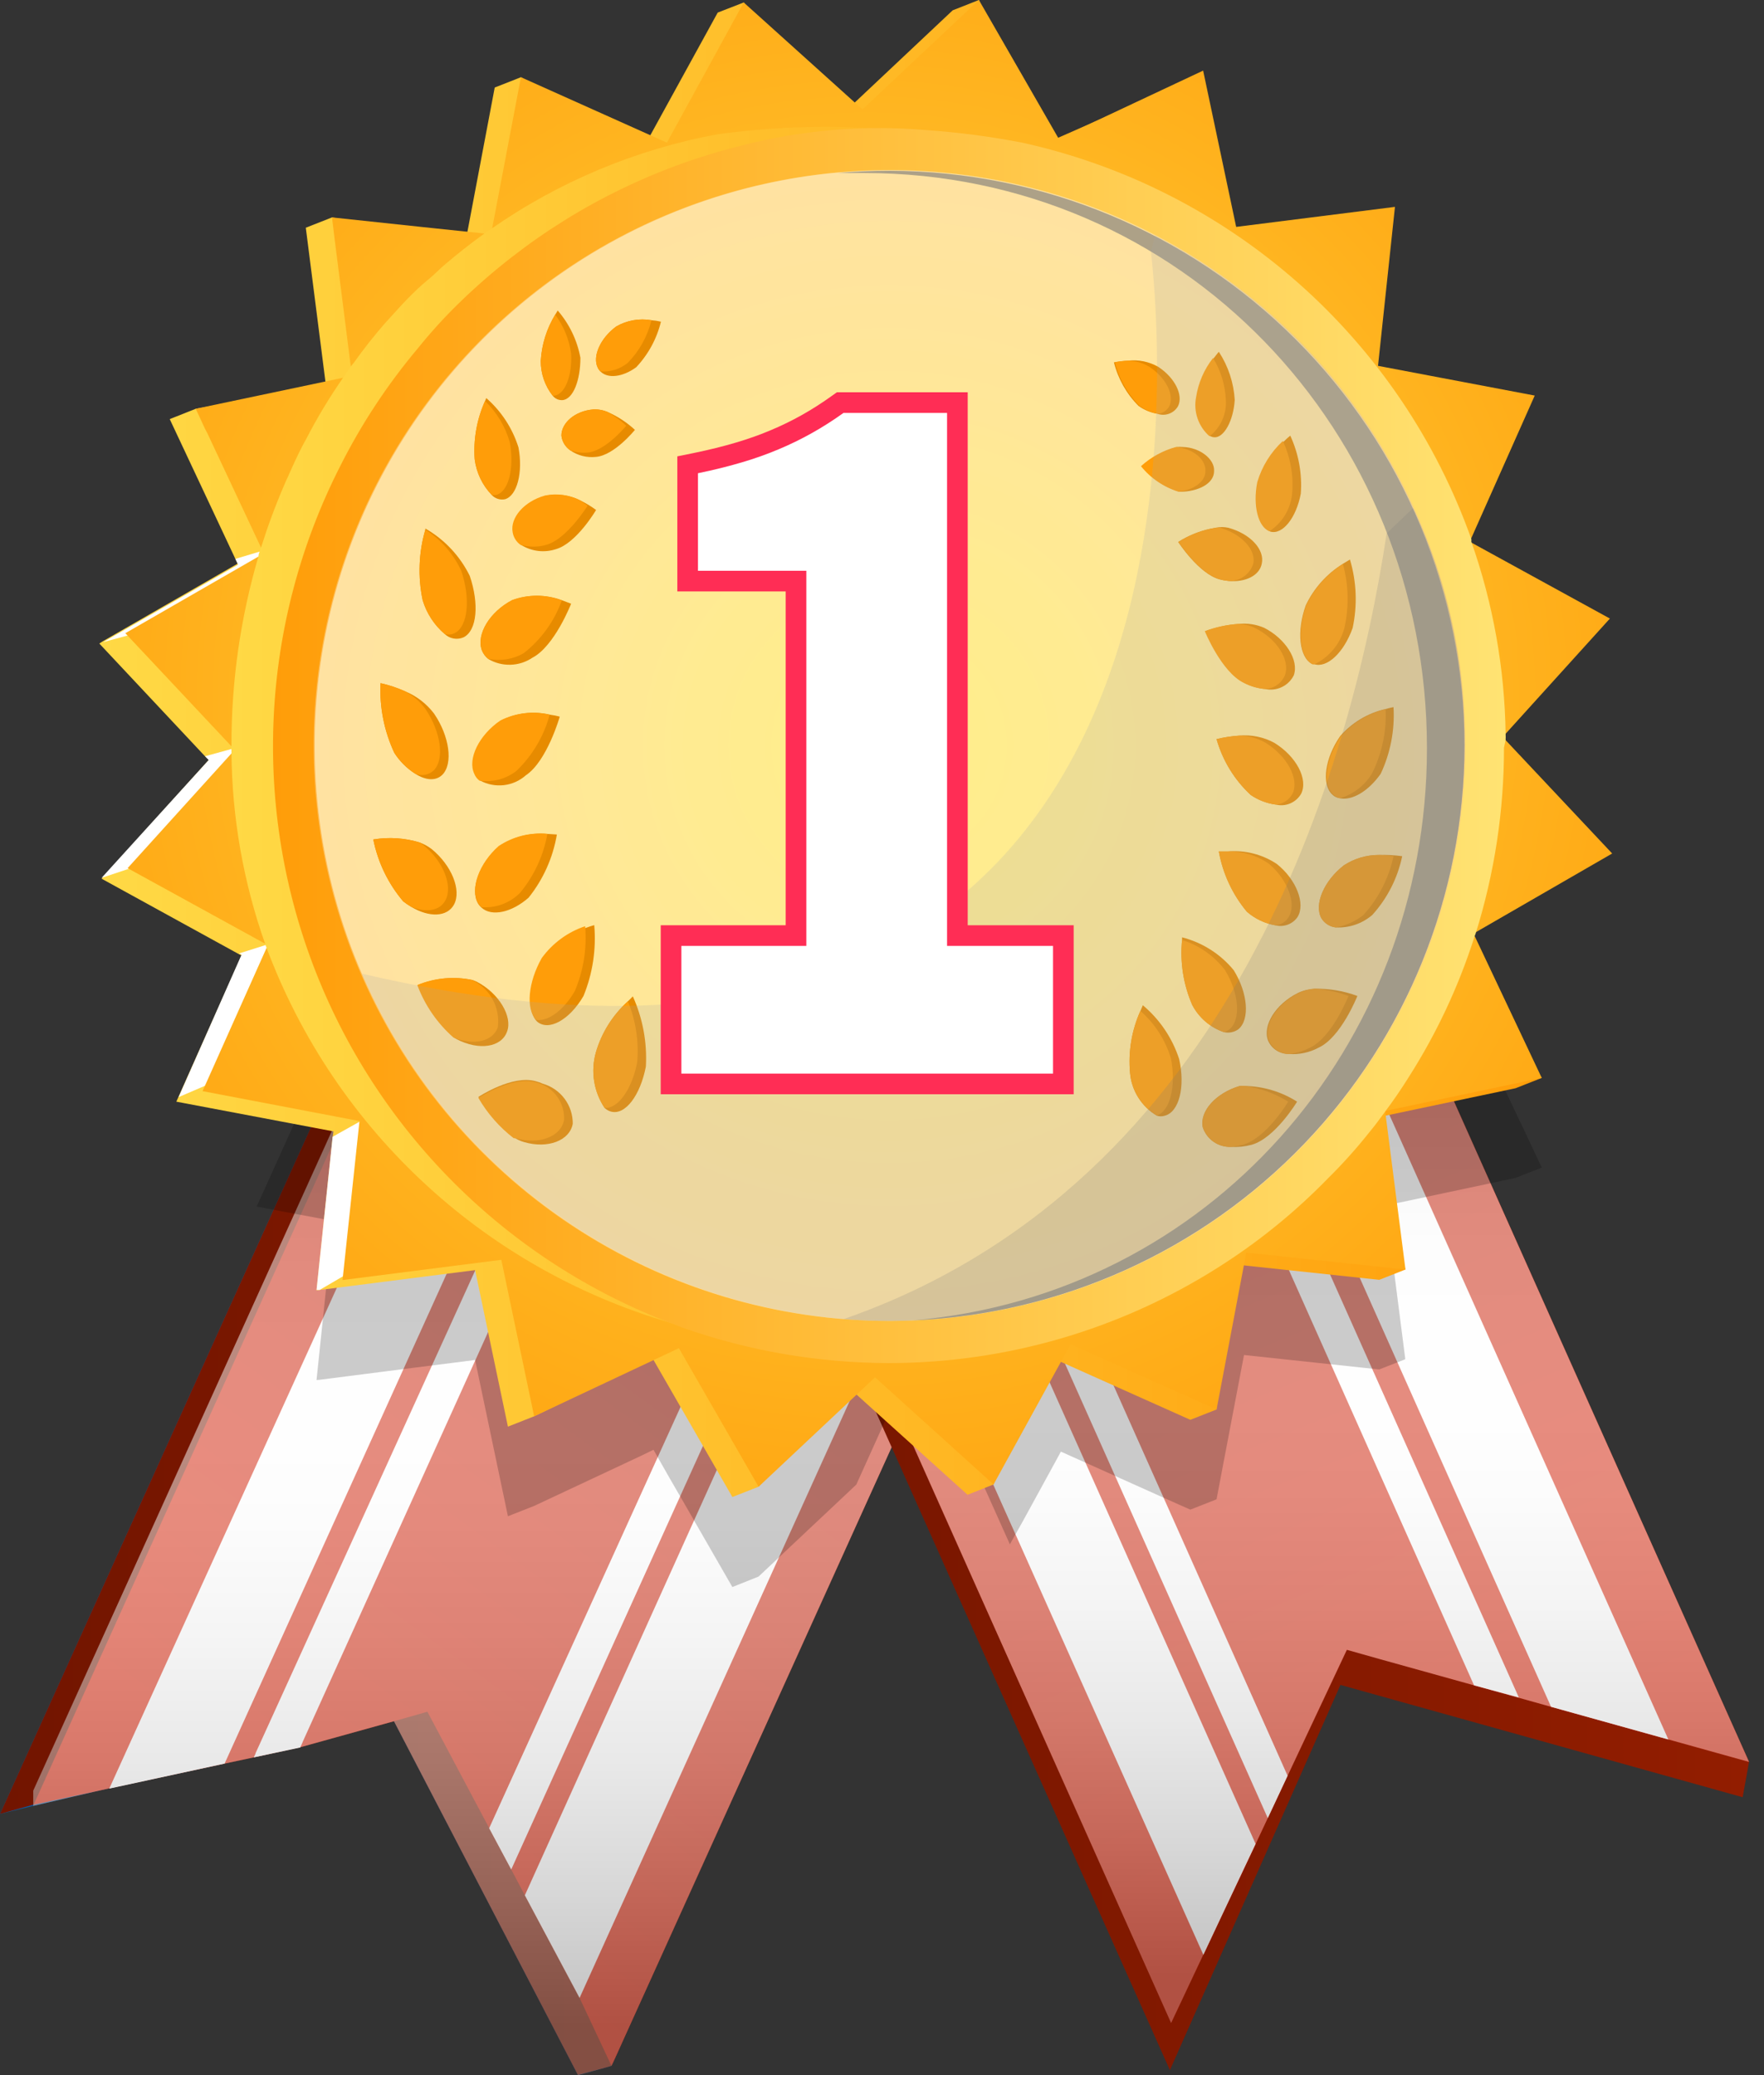<svg width="102" height="120" viewBox="0 0 102 120" fill="none" xmlns="http://www.w3.org/2000/svg">
<rect x="0" y="0" width="102" height="120" fill="#333333" stroke="none"/>
<g clip-path="url(#clip0_1_3581)">
<path d="M67.325 45.106L67.086 45.631L64.471 51.744L62.68 55.887V55.899L62.048 57.379L57.069 68.972L35.662 118.806L35.459 119.248L35.352 119.451V119.463L34.946 119.582L33.418 120V119.988L22.78 99.536V99.524H22.768L17.491 100.778L14.769 101.423L13.061 101.817L6.328 103.405L5.516 103.596L1.922 104.431L0 104.897L24.392 51.016L30.528 37.453L33.907 30.003L34.993 30.492L35.316 30.636L38.695 32.176L43.626 34.397L44.975 35.017L46.849 35.853L57.773 40.796L59.636 41.632H59.648L60.782 42.145H60.794L61.868 42.635L61.88 42.646H61.892L63.958 43.578L65.713 44.366L67.325 45.106Z" fill="#13589C"/>
<path d="M67.325 45.094V45.106L67.086 45.631L64.483 51.816L62.716 55.982V55.994L62.095 57.475L60.83 60.471L59.731 63.038L57.248 68.805L35.662 118.806L35.459 119.248L35.364 119.463H35.352L34.946 119.582L33.418 119.988L22.78 99.536L22.768 99.524L17.491 100.754L14.781 101.375L13.085 101.769L6.364 103.321L1.946 104.36H1.922L0 104.897L24.392 51.016L30.528 37.453L33.895 30.003H33.907L34.993 30.492L35.316 30.636L38.695 32.176L43.626 34.397L44.975 35.017L46.849 35.853L57.773 40.796L59.636 41.632H59.648L60.782 42.145H60.794L61.868 42.635L61.88 42.646H61.892L63.958 43.578H63.97L65.725 44.366L67.325 45.094Z" fill="url(#paint0_linear_1_3581)"/>
<path d="M69.259 44.556L68.901 45.368L68.602 46.013L68.196 46.896L65.223 53.463V53.475L63.397 57.498V57.522L62.752 58.955L62.012 60.567L59.075 67.085L35.662 118.806L35.459 119.247L35.352 119.45L33.513 115.534L30.349 109.601L29.561 108.108L28.284 105.72V105.709L24.714 98.987L22.78 99.536L17.36 101.04L14.673 101.625L12.99 101.984L6.316 103.416L5.516 103.595L1.946 104.359L25.956 51.314H25.968L31.34 39.422L35.316 30.635L35.841 29.465L39.232 31.006L44.151 33.226L45.5 33.835L47.386 34.683L58.299 39.614L60.185 40.473L61.307 40.975H61.319L63.432 41.942H63.444L65.51 42.873H65.522L66.238 43.195L66.632 43.374L68.351 44.151L69.044 44.461L69.259 44.556Z" fill="url(#paint1_linear_1_3581)"/>
<path d="M44.151 33.227L43.625 34.397L13.085 101.769L13.061 101.817L12.99 101.984L6.328 103.429V103.405L6.363 103.333L38.695 32.176L39.232 31.006L44.151 33.227Z" fill="white"/>
<path d="M66.238 43.208L33.513 115.535L30.349 109.601L61.319 40.987L66.238 43.208Z" fill="white"/>
<path d="M60.173 40.474L29.561 108.109L28.284 105.721L58.31 39.626L60.173 40.474Z" fill="white"/>
<path d="M47.386 34.683L46.849 35.853L17.491 100.754V100.766L17.36 101.053L14.673 101.626L14.769 101.423L14.781 101.375L44.975 35.005L45.5 33.835L47.386 34.683Z" fill="white"/>
<path style="mix-blend-mode:multiply" opacity="0.5" d="M69.235 43.745L69.044 44.461L68.829 45.225L68.602 46.013L68.196 46.897L65.223 53.463V53.475L63.397 57.499V57.523L62.752 58.955L62.012 60.567L59.075 67.074V67.086L35.662 118.806L35.459 119.248L35.364 119.463H35.352L34.946 119.582L33.418 120V119.988L22.78 99.536L17.359 101.041L14.673 101.626L12.99 101.984L6.316 103.417L5.516 103.596L1.922 104.431V103.548L25.597 51.243L34.993 30.492L35.829 28.654L64.34 41.536L66.19 42.372L66.417 42.467L67.898 43.148L69.235 43.745Z" fill="url(#paint2_linear_1_3581)"/>
<path d="M101.136 101.888L100.766 103.93L77.509 97.435L67.647 119.713L45.321 69.724L40.127 58.131L39.471 56.651L39.423 56.555L38.325 54.084L35.388 47.506L34.695 45.965L34.623 45.786L34.814 45.691L35.686 45.297H35.698L36.546 44.915L38.718 43.936L41.333 42.754H41.345H41.357L42.885 42.049H42.897L43.637 41.715L43.793 41.644L44.772 41.202L46.658 40.354L57.57 35.423L59.457 34.575L60.806 33.967L65.725 31.746L68.041 30.695L72.16 39.566L74.894 45.44L74.966 45.583L76.052 47.947L101.136 101.888Z" fill="url(#paint3_linear_1_3581)"/>
<path d="M101.136 101.888L96.468 100.587H96.456L89.687 98.701L87.812 98.175L85.233 97.459L77.879 95.405L74.452 102.688L73.306 105.136L72.614 106.628L70.62 110.831L69.581 113.039L69.569 113.051L67.719 116.979L49.738 76.733L46.037 68.447L42.157 59.791L40.772 56.699V56.687L40.092 55.171V55.159L40.056 55.075V55.063L38.969 52.651L36.032 46.073V46.061L35.686 45.297L35.34 44.533V44.521L34.994 43.745H35.005L35.877 43.351L35.889 43.339L37.608 42.575L38.026 42.384L39.256 41.823H39.268L40.808 41.118H40.82L41.715 40.712L42.945 40.151L44.079 39.65L45.966 38.79L56.878 33.859L58.752 33.023V33.012L60.114 32.403L65.02 30.194L68.411 28.654H68.423L73.079 39.041L73.378 39.733L101.136 101.888Z" fill="url(#paint4_linear_1_3581)"/>
<path d="M96.468 100.587H96.456L89.686 98.701L67.945 49.941L60.806 33.967L60.113 32.403L65.02 30.182V30.194L65.725 31.746L73.342 48.795L96.468 100.587Z" fill="white"/>
<path d="M72.602 106.628L70.62 110.831L69.581 113.04L48.031 64.806L42.599 52.64L41.858 50.992L41.846 50.92L40.808 48.604L38.718 43.936L38.026 42.384L39.256 41.823H39.268L40.808 41.118H40.82L41.715 40.712L42.945 40.151L43.566 41.548L43.637 41.715L44.008 42.551L45.572 46.073L55.111 67.432L72.602 106.628Z" fill="white"/>
<path d="M74.452 102.688L73.306 105.136L56.484 67.432L46.276 44.545L46.204 44.401L45.727 43.327L45.273 42.324L44.772 41.202L44.079 39.65L45.966 38.79L46.658 40.354L57.666 65.044L74.452 102.688Z" fill="white"/>
<path d="M87.824 98.163L85.233 97.459L68.113 59.051L57.57 35.423L56.878 33.859L58.752 33.012V33.024L59.457 34.576L67.313 52.198L87.824 98.163Z" fill="white"/>
<path style="mix-blend-mode:multiply" opacity="0.5" d="M101.136 101.888L96.468 100.587H96.456L89.687 98.701L87.812 98.175L85.233 97.459L79.825 95.955L77.879 95.405L74.452 102.688L73.306 105.136L72.602 106.628L70.62 110.831L69.581 113.039L69.569 113.051L67.719 116.979V116.991L49.738 76.733L46.037 68.447L42.157 59.791L40.772 56.675L40.092 55.171V55.159L40.056 55.075V55.063L38.981 52.639L36.032 46.061L35.698 45.297L35.34 44.521L35.006 43.745L35.877 43.351L35.889 43.339L37.608 42.575L38.026 42.384L39.256 41.823H39.268L40.808 41.118H40.82L41.715 40.712L42.945 40.151L44.079 39.65L45.966 38.79L56.878 33.859L58.752 33.023V33.012L60.114 32.403L65.02 30.194V30.182L68.411 28.654L73.067 39.053L101.136 101.888Z" fill="url(#paint5_linear_1_3581)"/>
<path opacity="0.2" d="M89.149 67.516L89.126 67.528L87.633 68.113L86.415 68.376L81.019 69.522L80.123 69.701L80.386 71.778L81.258 78.596L81.186 78.631L79.753 79.192L71.933 78.357L70.739 84.625L70.345 86.702L69.557 87.013L68.829 87.299L68.184 87.013L61.343 83.944L61.104 84.386L59.111 88.028L58.394 89.305L53.201 77.712L52.461 79.324L49.523 85.831V85.843L47.697 87.562L47.518 87.729L43.864 91.168L43.387 91.359L42.348 91.776L39.519 86.858L38.73 85.496L37.787 83.837L37.023 84.207L30.887 87.084L29.37 87.681L27.472 78.643L26.362 78.787L23.902 79.097L22.219 79.312L18.482 79.79L18.303 79.802L18.983 73.283L19.234 70.955L19.282 70.608L16.416 70.071H16.404L16.046 69.999L14.84 69.773L20.977 56.21L24.344 48.76H24.356L25.442 49.249L26.278 47.411L54.789 60.293L56.018 59.732L57.153 59.23L59.039 58.371L69.951 53.44L71.826 52.592L73.187 51.983L78.094 49.763L81.484 48.234H81.496L86.153 58.621L86.141 58.633L85.424 59.039L85.233 59.147L85.21 59.159L85.305 59.398L87.967 65.021L88.039 65.164L89.149 67.516Z" fill="black"/>
<path d="M83.705 54.562L89.149 62.334L87.633 62.931L78.583 64.841L81.269 73.414L79.753 74.01L70.56 73.031L70.345 81.508L68.829 82.105L60.4 78.332L57.451 85.842L55.947 86.439L49.082 80.243L43.864 85.974L42.348 86.57L37.739 78.559L30.886 81.902L29.37 82.499L27.472 73.449L18.482 74.596L18.303 74.619L19.234 65.761L19.282 65.426L10.196 63.707L10.303 63.468L13.969 55.254L13.825 55.183L5.874 50.813L12.07 43.948L11.855 43.733L5.743 37.214L5.946 37.083L13.742 32.594L13.587 32.271L9.814 24.236L11.318 23.639L18.852 22.338L17.682 13.169L19.198 12.572L26.887 14.148L28.606 5.062L30.122 4.465L37.047 8.835L41.5 0.728L43.005 0.143L48.365 6.925L55.087 0.597L56.603 0L59.696 8.62L67.981 4.979L69.975 13.718L79.144 12.56L78.165 21.741L87.251 23.472L83.466 31.913L91.573 36.367L85.376 43.22L91.704 49.965L83.705 54.562Z" fill="url(#paint6_linear_1_3581)"/>
<g style="mix-blend-mode:soft-light">
<path d="M26.994 64.316L20.87 73.199L18.482 74.596H18.303L19.234 65.737L22.028 64.173L12.715 62.418L10.327 63.444L13.969 55.206L13.825 55.135L16.428 54.311L8.596 49.858L5.874 50.765L12.07 43.948L11.856 43.733L14.542 42.993L15.091 40.605L8.357 36.486L5.97 37.131L13.766 32.654L13.611 32.319L15.796 31.663C15.796 31.663 20.273 39.578 20.034 39.889C19.795 40.199 26.994 64.316 26.994 64.316Z" fill="white"/>
</g>
<path d="M80.099 64.292L81.269 73.414L72.064 72.435L70.345 81.508L61.904 77.736L57.451 85.842L50.598 79.646L43.864 85.974L39.256 77.962L30.886 81.902L28.988 72.852L19.807 74.022L20.786 64.829L11.712 63.098L15.425 54.789L15.485 54.657L15.354 54.586L7.378 50.204L13.408 43.542L13.575 43.351L13.396 43.172L7.247 36.617L14.96 32.176L15.258 31.997L15.103 31.686L11.987 25.048L11.855 24.797L11.318 23.639L19.879 21.837L20.356 21.729L20.296 21.228L20.249 20.929L19.329 13.658L19.198 12.572L24.463 13.133L27.997 13.503L28.391 13.551L28.463 13.181L30.122 4.465L38.563 8.25L43.005 0.143L49.87 6.328L56.603 0L61.212 8.011L69.569 4.083L71.479 13.121L80.661 11.963L79.681 21.156L88.743 22.875L85.03 31.221L84.983 31.316L85.078 31.376L93.089 35.77L87.048 42.444L86.881 42.623L87.06 42.802L93.221 49.356L85.424 53.857L85.197 53.977L85.305 54.204L89.149 62.334L80.147 64.232H80.135L80.099 64.244V64.292Z" fill="url(#paint7_radial_1_3581)"/>
<path d="M83.765 43.268C83.805 48.805 82.614 54.282 80.278 59.302C80.103 59.684 79.912 60.082 79.705 60.496C79.499 60.91 79.26 61.34 78.989 61.785C78.995 61.821 78.995 61.857 78.989 61.893C78.774 62.263 78.559 62.621 78.332 62.979C78.106 63.337 77.891 63.66 77.652 64.006C77.172 64.726 76.654 65.419 76.1 66.083C75.885 66.346 75.682 66.597 75.455 66.847C73.898 68.664 72.139 70.298 70.214 71.719C69.963 71.91 69.712 72.077 69.462 72.256C63.667 76.219 56.794 78.303 49.774 78.225C46.282 78.195 42.81 77.681 39.459 76.697L39.28 76.638C33.853 75.144 28.859 72.383 24.708 68.583C20.557 64.782 17.367 60.051 15.401 54.777C15.372 54.711 15.348 54.644 15.33 54.574C14.073 51.022 13.416 47.286 13.384 43.519C13.377 43.399 13.377 43.28 13.384 43.16V43.089C13.379 39.391 13.906 35.712 14.948 32.164C14.948 31.997 15.043 31.842 15.091 31.675C15.471 30.459 15.913 29.264 16.416 28.093C16.5 27.902 16.571 27.723 16.667 27.532L16.858 27.102C17.121 26.517 17.407 25.908 17.706 25.383C18.347 24.143 19.069 22.947 19.867 21.801L20.285 21.192C20.337 21.122 20.392 21.054 20.452 20.989C21.02 20.186 21.63 19.413 22.278 18.673L23.114 17.754L23.484 17.36C23.902 16.93 24.32 16.524 24.762 16.166C25.203 15.808 25.394 15.569 25.729 15.294C26.437 14.69 27.165 14.116 27.914 13.575C28.069 13.468 28.212 13.348 28.379 13.253C32.314 10.504 36.792 8.631 41.512 7.761C45.472 7.223 49.484 7.195 53.451 7.677C55.339 7.92 57.172 8.481 58.872 9.337C59.104 9.469 59.365 9.545 59.632 9.56C59.899 9.574 60.166 9.526 60.412 9.42C66.337 11.651 71.564 15.412 75.562 20.321L75.634 20.392L76.052 20.93C78.175 23.657 79.9 26.672 81.174 29.884C82.868 34.144 83.747 38.684 83.765 43.268Z" fill="url(#paint8_linear_1_3581)"/>
<path d="M87.06 42.802C87.066 42.683 87.066 42.563 87.06 42.444C87.005 38.656 86.336 34.902 85.078 31.329C85.083 31.277 85.083 31.225 85.078 31.174C83.048 25.465 79.6 20.365 75.058 16.355C70.515 12.345 65.027 9.556 59.111 8.251C57.269 7.893 55.407 7.65 53.535 7.522C49.956 7.216 46.351 7.519 42.873 8.418C38.046 9.614 33.523 11.811 29.597 14.865C28.529 15.694 27.509 16.583 26.541 17.527C25.681 18.363 24.881 19.247 24.153 20.154C22.401 22.237 20.899 24.517 19.676 26.947C17.381 31.452 16.069 36.392 15.827 41.442C15.585 46.491 16.419 51.535 18.272 56.238C20.125 60.941 22.956 65.197 26.578 68.724C30.2 72.251 34.529 74.969 39.28 76.698L39.447 76.769C43.282 78.122 47.319 78.816 51.386 78.823C58.153 78.823 64.78 76.893 70.489 73.259C72.783 71.804 74.898 70.085 76.792 68.137C77.642 67.299 78.439 66.41 79.18 65.475C79.479 65.117 79.765 64.734 80.04 64.352C80.553 63.672 81.043 62.956 81.496 62.227C83.063 59.76 84.31 57.104 85.209 54.324C85.242 54.206 85.282 54.09 85.329 53.977C86.418 50.5 86.969 46.876 86.965 43.232L87.06 42.802Z" fill="url(#paint9_linear_1_3581)"/>
<path d="M51.469 76.387C44.888 76.387 38.454 74.435 32.982 70.778C27.51 67.122 23.245 61.924 20.727 55.843C18.209 49.763 17.551 43.072 18.835 36.617C20.12 30.162 23.291 24.233 27.945 19.58C32.6 14.927 38.53 11.759 44.985 10.476C51.441 9.194 58.131 9.854 64.211 12.375C70.291 14.895 75.487 19.162 79.142 24.635C82.797 30.109 84.746 36.543 84.744 43.125C84.734 51.946 81.225 60.402 74.987 66.638C68.748 72.875 60.29 76.381 51.469 76.387Z" fill="url(#paint10_radial_1_3581)"/>
<path style="mix-blend-mode:multiply" opacity="0.3" d="M51.469 76.387C44.888 76.387 38.454 74.435 32.982 70.778C27.51 67.122 23.245 61.924 20.727 55.843C18.209 49.763 17.551 43.072 18.835 36.617C20.12 30.162 23.291 24.233 27.945 19.58C32.6 14.927 38.53 11.759 44.985 10.476C51.441 9.194 58.131 9.854 64.211 12.375C70.291 14.895 75.487 19.162 79.142 24.635C82.797 30.109 84.746 36.543 84.744 43.125C84.734 51.946 81.225 60.402 74.987 66.638C68.748 72.875 60.29 76.381 51.469 76.387Z" fill="url(#paint11_linear_1_3581)"/>
<path style="mix-blend-mode:multiply" opacity="0.3" d="M84.684 43.125C84.682 49.708 82.727 56.142 79.066 61.614C75.406 67.085 70.205 71.348 64.121 73.863C58.037 76.378 51.344 77.032 44.889 75.742C38.434 74.452 32.506 71.276 27.856 66.616C23.206 61.956 20.043 56.021 18.767 49.563C17.491 43.105 18.159 36.413 20.687 30.335C23.215 24.257 27.489 19.065 32.968 15.416C38.448 11.768 44.886 9.827 51.469 9.838C56.665 9.838 61.786 11.065 66.417 13.42C71.909 16.2 76.524 20.448 79.748 25.691C82.973 30.935 84.681 36.969 84.684 43.125Z" fill="url(#paint12_linear_1_3581)"/>
<g style="mix-blend-mode:color-burn" opacity="0.2">
<path d="M59.337 57.213V61.953H57.761V59.243L59.337 57.213Z" fill="#767676"/>
</g>
<g style="mix-blend-mode:color-burn" opacity="0.6">
<path d="M84.684 43.124C84.674 51.701 81.355 59.942 75.418 66.132C69.482 72.321 61.387 75.982 52.819 76.351C69.808 74.894 82.511 60.591 82.511 43.268C82.511 24.917 68.316 10.005 49.965 10.005H48.461C49.452 9.922 50.443 9.874 51.458 9.874C60.267 9.896 68.709 13.407 74.936 19.639C81.163 25.87 84.668 34.315 84.684 43.124Z" fill="#767676"/>
</g>
<path d="M78.488 57.594C78.488 57.594 77.544 59.982 76.255 60.579C75.722 60.868 75.117 60.997 74.512 60.949C74.257 60.952 74.007 60.878 73.794 60.738C73.582 60.598 73.416 60.397 73.318 60.161C72.996 59.29 73.772 58.048 75.061 57.415C75.365 57.273 75.693 57.192 76.028 57.176C76.867 57.161 77.701 57.303 78.488 57.594Z" fill="#E78B00"/>
<path d="M71.611 59.517C71.49 59.605 71.352 59.665 71.205 59.694C71.059 59.723 70.908 59.72 70.763 59.684C69.975 59.412 69.321 58.848 68.936 58.108C68.426 56.929 68.224 55.638 68.351 54.359C68.354 54.308 68.354 54.256 68.351 54.204C69.523 54.503 70.569 55.168 71.336 56.102C72.16 57.428 72.279 58.956 71.611 59.517Z" fill="#E78B00"/>
<path d="M75.001 63.707C75.001 63.707 73.724 65.832 72.363 66.203C71.974 66.306 71.571 66.346 71.169 66.322C70.812 66.334 70.461 66.231 70.168 66.026C69.875 65.821 69.656 65.527 69.545 65.188C69.354 64.256 70.309 63.206 71.682 62.8C71.785 62.787 71.89 62.787 71.993 62.8C73.06 62.82 74.101 63.134 75.001 63.707Z" fill="#E78B00"/>
<path d="M67.349 64.52C67.201 64.567 67.042 64.567 66.895 64.52C66.458 64.261 66.089 63.902 65.819 63.472C65.549 63.042 65.386 62.554 65.343 62.048C65.231 60.823 65.436 59.589 65.94 58.467L66.083 58.132C67.062 58.953 67.79 60.033 68.184 61.248C68.542 62.848 68.184 64.305 67.349 64.52Z" fill="#E78B00"/>
<path d="M81.079 49.512C80.816 50.78 80.218 51.955 79.347 52.914C78.761 53.416 78.004 53.673 77.234 53.631C77.066 53.611 76.905 53.553 76.762 53.462C76.619 53.371 76.499 53.249 76.41 53.105C75.969 52.306 76.554 50.933 77.712 50.037C78.312 49.647 79.013 49.439 79.729 49.44C80.18 49.426 80.632 49.45 81.079 49.512Z" fill="#E78B00"/>
<path d="M75.025 53.034C74.888 53.232 74.693 53.384 74.467 53.469C74.241 53.554 73.994 53.569 73.76 53.511C73.145 53.406 72.571 53.133 72.1 52.724C71.265 51.723 70.705 50.521 70.477 49.237H70.906H70.99C71.987 49.15 72.984 49.402 73.82 49.954C74.966 50.861 75.503 52.27 75.025 53.034Z" fill="#E78B00"/>
<path d="M78.213 36.319C77.7 37.752 76.733 38.647 75.992 38.409H75.885C75.121 38.027 74.966 36.51 75.503 35.006C75.969 34.023 76.706 33.195 77.628 32.618L78.058 32.355C78.443 33.643 78.496 35.006 78.213 36.319Z" fill="#E78B00"/>
<path d="M74.811 39.053C74.661 39.353 74.415 39.594 74.111 39.737C73.808 39.88 73.466 39.917 73.139 39.841C72.722 39.8 72.316 39.679 71.945 39.483C70.656 38.85 69.701 36.498 69.701 36.498C70.322 36.266 70.973 36.125 71.635 36.08C72.136 36.028 72.641 36.106 73.103 36.307C74.333 36.94 75.121 38.17 74.811 39.053Z" fill="#E78B00"/>
<path d="M79.837 44.748C79.12 45.763 78.165 46.324 77.449 46.157C77.29 46.132 77.143 46.057 77.031 45.942C76.398 45.345 76.613 43.829 77.497 42.563C78.173 41.789 79.075 41.246 80.076 41.011C80.374 40.927 80.577 40.892 80.577 40.892C80.656 42.219 80.401 43.544 79.837 44.748Z" fill="#E78B00"/>
<path d="M75.24 45.894C75.098 46.145 74.877 46.343 74.612 46.457C74.347 46.572 74.052 46.596 73.772 46.527C73.249 46.459 72.749 46.266 72.315 45.966C71.376 45.092 70.695 43.977 70.345 42.742C70.776 42.637 71.216 42.569 71.659 42.539C72.362 42.476 73.068 42.621 73.688 42.957C74.966 43.745 75.646 45.059 75.24 45.894Z" fill="#E78B00"/>
<path d="M75.216 28.547C74.954 29.944 74.166 30.935 73.461 30.744C72.805 30.493 72.494 29.263 72.757 27.914C73.026 26.999 73.537 26.174 74.237 25.526C74.354 25.408 74.478 25.296 74.608 25.192C75.091 26.241 75.301 27.395 75.216 28.547Z" fill="#E78B00"/>
<path d="M72.96 32.594C72.829 33.286 72.017 33.681 71.05 33.597C70.868 33.581 70.688 33.55 70.512 33.501C69.318 33.179 68.124 31.34 68.124 31.34C68.785 30.921 69.525 30.64 70.297 30.517C70.534 30.468 70.777 30.468 71.014 30.517C72.303 30.863 73.139 31.782 72.96 32.594Z" fill="#E78B00"/>
<path d="M71.396 23.126C71.324 24.32 70.775 25.335 70.202 25.287C70.127 25.28 70.055 25.26 69.987 25.227C69.669 24.951 69.43 24.596 69.294 24.198C69.157 23.799 69.129 23.372 69.211 22.959C69.337 22.135 69.675 21.358 70.19 20.702C70.357 20.476 70.477 20.344 70.477 20.344C71.021 21.175 71.338 22.134 71.396 23.126Z" fill="#E78B00"/>
<path d="M70.202 27.245C70.202 27.974 69.271 28.439 68.208 28.439C67.348 28.175 66.587 27.66 66.023 26.959C66.602 26.433 67.298 26.053 68.053 25.849C68.168 25.837 68.284 25.837 68.399 25.849C69.378 25.872 70.25 26.553 70.202 27.245Z" fill="#E78B00"/>
<path d="M68.113 23.496C67.995 23.696 67.812 23.849 67.593 23.927C67.375 24.006 67.136 24.005 66.919 23.926C66.526 23.861 66.154 23.706 65.832 23.472C65.139 22.777 64.648 21.906 64.411 20.953C64.675 20.902 64.943 20.87 65.211 20.858C65.823 20.785 66.443 20.91 66.978 21.216C67.957 21.86 68.435 22.875 68.113 23.496Z" fill="#E78B00"/>
<path d="M77.974 57.595C77.974 57.595 77.031 59.983 75.754 60.579C75.382 60.775 74.977 60.901 74.56 60.95C74.305 60.952 74.055 60.879 73.842 60.738C73.629 60.598 73.463 60.397 73.366 60.161C73.043 59.29 73.82 58.048 75.109 57.416C75.413 57.274 75.741 57.192 76.076 57.177C76.725 57.229 77.364 57.37 77.974 57.595Z" fill="#FF9D09"/>
<path d="M71.097 59.517C70.999 59.596 70.885 59.653 70.763 59.684C69.975 59.412 69.321 58.848 68.936 58.108C68.426 56.929 68.224 55.638 68.351 54.359C69.34 54.669 70.207 55.278 70.835 56.102C71.647 57.428 71.766 58.956 71.097 59.517Z" fill="#FF9D09"/>
<path d="M74.488 63.707C74.488 63.707 73.223 65.832 71.85 66.203C71.63 66.258 71.406 66.298 71.181 66.322C70.824 66.334 70.472 66.231 70.18 66.026C69.887 65.821 69.668 65.527 69.557 65.188C69.366 64.256 70.321 63.206 71.694 62.8C71.797 62.787 71.902 62.787 72.005 62.8C72.886 62.929 73.731 63.238 74.488 63.707Z" fill="#FF9D09"/>
<path d="M66.895 64.508C66.458 64.249 66.089 63.89 65.819 63.46C65.549 63.03 65.386 62.542 65.343 62.036C65.231 60.811 65.436 59.577 65.94 58.455C66.772 59.188 67.384 60.139 67.707 61.201C68.017 62.812 67.659 64.245 66.895 64.508Z" fill="#FF9D09"/>
<path d="M80.577 49.512C80.308 50.78 79.707 51.955 78.834 52.914C78.368 53.282 77.819 53.528 77.234 53.63C77.066 53.611 76.905 53.553 76.762 53.462C76.619 53.371 76.499 53.249 76.41 53.105C75.969 52.305 76.554 50.932 77.712 50.037C78.312 49.646 79.013 49.439 79.729 49.44C80.013 49.445 80.296 49.469 80.577 49.512Z" fill="#FF9D09"/>
<path d="M74.512 53.034C74.431 53.166 74.322 53.277 74.191 53.36C74.061 53.443 73.913 53.495 73.76 53.512C73.145 53.406 72.571 53.134 72.1 52.724C71.265 51.723 70.705 50.521 70.477 49.238H70.906H70.99C71.842 49.215 72.679 49.466 73.378 49.954C74.452 50.861 74.99 52.27 74.512 53.034Z" fill="#FF9D09"/>
<path d="M77.736 36.319C77.616 36.771 77.401 37.191 77.104 37.552C76.807 37.912 76.436 38.205 76.016 38.409H75.909C75.145 38.027 74.99 36.51 75.527 35.006C75.993 34.023 76.73 33.195 77.652 32.618C77.984 33.826 78.013 35.097 77.736 36.319Z" fill="#FF9D09"/>
<path d="M74.297 39.053C74.198 39.288 74.032 39.488 73.819 39.628C73.607 39.768 73.358 39.843 73.103 39.841C72.686 39.8 72.28 39.679 71.909 39.483C70.62 38.85 69.665 36.498 69.665 36.498C70.286 36.266 70.937 36.125 71.599 36.081C71.93 36.089 72.255 36.166 72.554 36.307C73.831 36.94 74.619 38.17 74.297 39.053Z" fill="#FF9D09"/>
<path d="M79.323 44.748C78.906 45.424 78.257 45.925 77.497 46.157C77.338 46.133 77.191 46.057 77.079 45.942C76.446 45.345 76.661 43.829 77.545 42.563C78.221 41.789 79.123 41.246 80.123 41.011C80.18 42.305 79.904 43.591 79.323 44.748Z" fill="#FF9D09"/>
<path d="M74.739 45.894C74.644 46.073 74.506 46.225 74.337 46.336C74.168 46.446 73.973 46.512 73.772 46.527C73.249 46.459 72.749 46.266 72.315 45.966C71.376 45.092 70.695 43.977 70.345 42.742C70.776 42.637 71.216 42.569 71.659 42.54C72.196 42.544 72.722 42.688 73.187 42.957C74.452 43.745 75.133 45.059 74.739 45.894Z" fill="#FF9D09"/>
<path d="M74.715 28.547C74.673 28.985 74.534 29.407 74.306 29.783C74.079 30.16 73.77 30.48 73.402 30.72C72.745 30.469 72.434 29.239 72.697 27.89C72.966 26.975 73.478 26.15 74.178 25.502C74.621 26.453 74.806 27.503 74.715 28.547Z" fill="#FF9D09"/>
<path d="M72.47 32.594C72.377 32.89 72.191 33.148 71.939 33.328C71.687 33.509 71.383 33.603 71.073 33.597C70.892 33.581 70.712 33.55 70.536 33.501C69.342 33.179 68.148 31.34 68.148 31.34C68.809 30.921 69.548 30.64 70.321 30.517H70.536C71.766 30.863 72.638 31.782 72.47 32.594Z" fill="#FF9D09"/>
<path d="M70.882 23.127C70.909 23.527 70.837 23.928 70.672 24.295C70.508 24.661 70.256 24.981 69.939 25.228C69.621 24.952 69.382 24.597 69.246 24.198C69.11 23.8 69.081 23.373 69.163 22.96C69.29 22.136 69.627 21.358 70.142 20.703C70.591 21.435 70.846 22.269 70.882 23.127Z" fill="#FF9D09"/>
<path d="M69.701 27.245C69.701 27.866 69.008 28.332 68.16 28.439C67.3 28.175 66.54 27.66 65.975 26.959C66.554 26.433 67.25 26.052 68.005 25.849C68.984 25.944 69.736 26.553 69.701 27.245Z" fill="#FF9D09"/>
<path d="M67.611 23.496C67.546 23.612 67.455 23.711 67.345 23.786C67.236 23.86 67.11 23.908 66.978 23.926C66.586 23.862 66.214 23.706 65.892 23.473C65.198 22.777 64.707 21.907 64.471 20.953C64.735 20.902 65.002 20.87 65.271 20.858C65.693 20.873 66.104 20.997 66.465 21.216C67.444 21.861 67.922 22.876 67.611 23.496Z" fill="#FF9D09"/>
<path d="M29.322 59.648C29 60.567 27.699 60.77 26.397 60.09L26.266 60.006C25.325 59.181 24.603 58.135 24.165 56.962C25.17 56.547 26.277 56.447 27.34 56.675L27.567 56.771C28.857 57.439 29.645 58.788 29.322 59.648Z" fill="#E78B00"/>
<path d="M33.74 57.595C32.928 58.992 31.722 59.648 31.054 59.075C30.445 58.454 30.576 56.902 31.376 55.493C32 54.635 32.877 53.992 33.883 53.655C34.04 53.595 34.199 53.543 34.361 53.499C34.483 54.895 34.27 56.298 33.74 57.595Z" fill="#E78B00"/>
<path d="M33.119 64.985C32.94 65.964 31.674 66.442 30.313 66.047C30.096 65.987 29.89 65.89 29.705 65.761C28.879 65.125 28.186 64.334 27.663 63.433C27.663 63.433 29.621 62.132 30.982 62.526C31.121 62.561 31.257 62.609 31.388 62.669C31.89 62.812 32.331 63.117 32.644 63.535C32.957 63.953 33.124 64.463 33.119 64.985Z" fill="#E78B00"/>
<path d="M37.346 61.678C37.023 63.349 36.152 64.507 35.328 64.281C35.188 64.242 35.06 64.168 34.958 64.066C34.647 63.599 34.441 63.069 34.355 62.515C34.268 61.961 34.303 61.394 34.456 60.854C34.788 59.718 35.428 58.697 36.307 57.905L36.593 57.619C37.167 58.892 37.425 60.284 37.346 61.678Z" fill="#E78B00"/>
<path d="M26.254 52.306C25.86 53.034 24.821 53.07 23.771 52.437C23.613 52.343 23.462 52.239 23.317 52.127C22.445 51.1 21.849 49.867 21.586 48.545C22.487 48.394 23.411 48.455 24.284 48.724C24.523 48.816 24.748 48.941 24.953 49.094C26.111 50.037 26.696 51.47 26.254 52.306Z" fill="#E78B00"/>
<path d="M32.2 48.258C31.974 49.595 31.412 50.853 30.564 51.911C29.573 52.783 28.427 53.01 27.854 52.496C27.77 52.424 27.697 52.34 27.639 52.246C27.173 51.434 27.699 49.965 28.833 48.962C29.654 48.399 30.646 48.137 31.639 48.222L32.2 48.258Z" fill="#E78B00"/>
<path d="M26.803 36.856C26.623 36.934 26.424 36.958 26.231 36.924C26.038 36.89 25.859 36.8 25.717 36.665C25.112 36.149 24.668 35.469 24.439 34.707C24.155 33.354 24.208 31.952 24.595 30.624C24.597 30.604 24.597 30.584 24.595 30.564C25.703 31.2 26.597 32.152 27.162 33.298C27.711 34.91 27.591 36.462 26.803 36.856Z" fill="#E78B00"/>
<path d="M33.023 34.911C33.023 34.911 32.068 37.37 30.779 38.039C30.405 38.289 29.968 38.429 29.518 38.441C29.068 38.454 28.623 38.339 28.236 38.11C28.062 37.974 27.93 37.792 27.854 37.585C27.543 36.666 28.331 35.376 29.621 34.708C30.545 34.366 31.562 34.366 32.486 34.708L33.023 34.911Z" fill="#E78B00"/>
<path d="M25.574 44.808C25.192 45.178 24.607 45.13 23.998 44.736C23.519 44.428 23.112 44.021 22.804 43.542C22.213 42.282 21.939 40.897 22.004 39.507C22.488 39.613 22.96 39.769 23.413 39.972C24.079 40.244 24.66 40.689 25.096 41.262C26.003 42.587 26.206 44.175 25.574 44.808Z" fill="#E78B00"/>
<path d="M32.367 41.441C32.367 41.441 31.639 44.008 30.409 44.832C30.054 45.148 29.61 45.347 29.139 45.403C28.666 45.458 28.189 45.367 27.77 45.142C27.636 45.041 27.533 44.904 27.472 44.748C27.066 43.889 27.746 42.504 28.976 41.668C29.857 41.22 30.869 41.101 31.83 41.334C32.011 41.358 32.19 41.394 32.367 41.441Z" fill="#E78B00"/>
<path d="M29.203 28.869C29.066 28.898 28.924 28.891 28.79 28.849C28.656 28.807 28.535 28.732 28.439 28.63C27.895 28.067 27.547 27.342 27.448 26.565C27.366 25.411 27.572 24.254 28.045 23.198L28.117 23.019C28.989 23.78 29.634 24.768 29.979 25.872C30.254 27.329 29.895 28.666 29.203 28.869Z" fill="#E78B00"/>
<path d="M34.468 29.49C34.468 29.49 33.334 31.424 32.14 31.758C31.81 31.866 31.461 31.9 31.117 31.859C30.773 31.817 30.441 31.702 30.146 31.52C29.906 31.35 29.743 31.093 29.693 30.803C29.525 29.956 30.361 29 31.567 28.666C32.244 28.535 32.945 28.631 33.561 28.941C33.878 29.098 34.182 29.282 34.468 29.49Z" fill="#E78B00"/>
<path d="M32.522 23.138C32.415 23.144 32.309 23.125 32.211 23.081C32.113 23.037 32.028 22.971 31.961 22.887C31.508 22.313 31.264 21.601 31.268 20.87C31.323 19.923 31.61 19.004 32.104 18.195L32.248 17.956C32.921 18.734 33.375 19.678 33.561 20.691C33.561 21.992 33.143 23.09 32.522 23.138Z" fill="#E78B00"/>
<path d="M36.713 24.858C36.713 24.858 35.519 26.338 34.456 26.422C33.938 26.478 33.417 26.347 32.988 26.052C32.843 25.955 32.721 25.828 32.63 25.68C32.539 25.531 32.482 25.365 32.462 25.192C32.462 24.44 33.262 23.759 34.313 23.676C34.6 23.663 34.886 23.716 35.149 23.831C35.723 24.084 36.252 24.431 36.713 24.858Z" fill="#E78B00"/>
<path d="M38.217 18.602C37.977 19.591 37.483 20.5 36.784 21.24C35.996 21.813 35.137 21.909 34.719 21.479C34.654 21.418 34.601 21.345 34.564 21.264C34.241 20.607 34.719 19.545 35.638 18.876C36.252 18.523 36.97 18.397 37.668 18.518C37.853 18.53 38.037 18.558 38.217 18.602Z" fill="#E78B00"/>
<path d="M28.785 59.409C28.499 60.233 27.388 60.472 26.23 60.006C25.289 59.181 24.567 58.135 24.129 56.962C25.134 56.547 26.241 56.447 27.305 56.675C27.809 56.915 28.224 57.31 28.49 57.801C28.756 58.292 28.86 58.855 28.785 59.409Z" fill="#FF9D09"/>
<path d="M33.238 57.309C32.594 58.431 31.686 59.075 31.006 58.98C30.397 58.359 30.528 56.807 31.328 55.398C31.953 54.54 32.829 53.897 33.835 53.56C33.945 54.839 33.74 56.126 33.238 57.309Z" fill="#FF9D09"/>
<path d="M32.618 64.758C32.439 65.737 31.173 66.215 29.812 65.821H29.705C28.879 65.184 28.186 64.394 27.663 63.492C27.663 63.492 29.621 62.191 30.982 62.585C31.121 62.62 31.257 62.668 31.388 62.728C31.771 62.907 32.092 63.196 32.31 63.557C32.529 63.918 32.636 64.336 32.618 64.758Z" fill="#FF9D09"/>
<path d="M36.844 61.427C36.546 63.003 35.722 64.137 34.958 64.065C34.647 63.598 34.441 63.069 34.355 62.515C34.268 61.96 34.303 61.394 34.456 60.854C34.788 59.718 35.428 58.697 36.307 57.905C36.765 59.019 36.949 60.227 36.844 61.427Z" fill="#FF9D09"/>
<path d="M25.753 52.067C25.43 52.676 24.63 52.795 23.771 52.437C23.613 52.343 23.462 52.239 23.317 52.127C22.445 51.1 21.849 49.867 21.586 48.545C22.487 48.394 23.411 48.455 24.284 48.724L24.451 48.843C25.621 49.787 26.206 51.219 25.753 52.067Z" fill="#FF9D09"/>
<path d="M31.651 48.222C31.427 49.473 30.885 50.645 30.075 51.625C29.788 51.917 29.44 52.144 29.056 52.288C28.673 52.432 28.263 52.491 27.854 52.461C27.77 52.388 27.697 52.304 27.639 52.21C27.173 51.398 27.699 49.929 28.833 48.926C29.662 48.373 30.658 48.124 31.651 48.222Z" fill="#FF9D09"/>
<path d="M26.302 36.606C26.213 36.654 26.116 36.684 26.015 36.694C25.915 36.705 25.814 36.695 25.717 36.666C25.112 36.149 24.668 35.469 24.439 34.708C24.155 33.355 24.208 31.952 24.595 30.625C25.5 31.206 26.221 32.035 26.672 33.012C27.221 34.624 27.054 36.224 26.302 36.606Z" fill="#FF9D09"/>
<path d="M32.486 34.72C32.054 35.927 31.288 36.987 30.277 37.776C29.66 38.13 28.933 38.245 28.236 38.098C28.062 37.962 27.93 37.78 27.854 37.573C27.543 36.654 28.331 35.364 29.621 34.696C30.548 34.362 31.564 34.37 32.486 34.72Z" fill="#FF9D09"/>
<path d="M25.072 44.557C24.93 44.689 24.753 44.776 24.562 44.807C24.371 44.839 24.175 44.815 23.998 44.736C23.519 44.428 23.112 44.021 22.804 43.542C22.213 42.282 21.939 40.897 22.004 39.507C22.488 39.613 22.96 39.769 23.413 39.972C23.887 40.22 24.296 40.576 24.607 41.011C25.502 42.336 25.717 43.924 25.072 44.557Z" fill="#FF9D09"/>
<path d="M31.782 41.334C31.45 42.571 30.785 43.694 29.86 44.581C29.56 44.814 29.216 44.983 28.849 45.08C28.481 45.176 28.098 45.197 27.723 45.142C27.589 45.041 27.485 44.904 27.424 44.748C27.018 43.889 27.699 42.504 28.928 41.668C29.809 41.22 30.821 41.101 31.782 41.334Z" fill="#FF9D09"/>
<path d="M28.702 28.619C28.615 28.637 28.526 28.637 28.439 28.619C27.895 28.055 27.547 27.331 27.448 26.553C27.366 25.399 27.572 24.242 28.045 23.186C28.724 23.843 29.218 24.666 29.478 25.574C29.752 27.079 29.406 28.428 28.702 28.619Z" fill="#FF9D09"/>
<path d="M33.979 29.239C33.979 29.239 32.785 31.173 31.591 31.507C31.103 31.645 30.586 31.645 30.098 31.507C29.858 31.338 29.695 31.08 29.645 30.791C29.478 29.943 30.313 28.988 31.519 28.654C32.212 28.515 32.932 28.616 33.561 28.941L33.979 29.239Z" fill="#FF9D09"/>
<path d="M32.021 22.888H31.961C31.508 22.313 31.264 21.602 31.268 20.87C31.323 19.924 31.61 19.005 32.104 18.196C32.596 18.858 32.913 19.634 33.024 20.452C33.095 21.778 32.642 22.84 32.021 22.888Z" fill="#FF9D09"/>
<path d="M36.211 24.619C36.211 24.619 35.017 26.087 33.967 26.171C33.636 26.2 33.302 26.159 32.988 26.052C32.843 25.955 32.721 25.828 32.63 25.68C32.539 25.531 32.482 25.365 32.462 25.192C32.462 24.44 33.262 23.759 34.313 23.676C34.6 23.663 34.886 23.716 35.149 23.831C35.535 24.048 35.892 24.313 36.211 24.619Z" fill="#FF9D09"/>
<path d="M37.668 18.518C37.44 19.45 36.966 20.304 36.295 20.989C35.85 21.346 35.287 21.52 34.719 21.479C34.654 21.418 34.601 21.345 34.564 21.264C34.241 20.607 34.719 19.545 35.638 18.876C36.252 18.523 36.97 18.397 37.668 18.518Z" fill="#FF9D09"/>
<g style="mix-blend-mode:color-burn" opacity="0.2">
<path d="M84.684 43.125C84.671 51.934 81.17 60.38 74.945 66.614C68.72 72.848 60.279 76.362 51.469 76.387C50.562 76.387 49.667 76.351 48.783 76.28C42.768 75.782 37 73.661 32.095 70.144C27.189 66.626 23.331 61.843 20.929 56.306C70.297 67.827 67.432 22.518 66.549 14.519C66.652 14.225 66.724 13.921 66.763 13.611C72.718 16.631 77.593 21.419 80.72 27.317C83.342 32.172 84.705 37.607 84.684 43.125Z" fill="#A6A6A6"/>
</g>
<g style="mix-blend-mode:color-burn" opacity="0.2">
<path d="M84.684 43.125C84.671 51.934 81.17 60.38 74.945 66.614C68.72 72.848 60.279 76.362 51.469 76.387C50.562 76.387 49.667 76.351 48.783 76.28C71.288 68.46 78.118 44.462 80.183 30.839L81.711 29.383C83.738 33.677 84.755 38.377 84.684 43.125Z" fill="#767676"/>
</g>
<path d="M55.359 23.282V54.102H61.486V62.68H38.802V54.102H46.027V33.604H39.762V26.878L40.239 26.781C42.041 26.41 43.555 25.959 44.789 25.432L44.794 25.43C46.061 24.901 47.271 24.223 48.424 23.394L48.581 23.282H55.359Z" fill="white" stroke="#FF2D55" stroke-width="1.194"/>
</g>
<defs>
<linearGradient id="paint0_linear_1_3581" x1="0" y1="75.001" x2="67.325" y2="75.001" gradientUnits="userSpaceOnUse">
<stop stop-color="#721500"/>
<stop offset="1" stop-color="#921D00"/>
</linearGradient>
<linearGradient id="paint1_linear_1_3581" x1="57.391" y1="44.401" x2="14.136" y2="104.073" gradientUnits="userSpaceOnUse">
<stop stop-color="#A51500"/>
<stop offset="1" stop-color="#DD1D00"/>
</linearGradient>
<linearGradient id="paint2_linear_1_3581" x1="35.578" y1="44.366" x2="35.578" y2="117.326" gradientUnits="userSpaceOnUse">
<stop stop-color="#858585"/>
<stop offset="0.01" stop-color="#888888"/>
<stop offset="0.08" stop-color="#ACACAC"/>
<stop offset="0.15" stop-color="#CACACA"/>
<stop offset="0.23" stop-color="#E2E2E2"/>
<stop offset="0.31" stop-color="#F2F2F2"/>
<stop offset="0.4" stop-color="#FCFCFC"/>
<stop offset="0.52" stop-color="white"/>
<stop offset="0.6" stop-color="#FAFAFA"/>
<stop offset="0.69" stop-color="#EBEBEB"/>
<stop offset="0.79" stop-color="#D3D3D3"/>
<stop offset="0.89" stop-color="#B1B1B1"/>
<stop offset="1" stop-color="#858585"/>
</linearGradient>
<linearGradient id="paint3_linear_1_3581" x1="34.623" y1="75.204" x2="101.136" y2="75.204" gradientUnits="userSpaceOnUse">
<stop stop-color="#721500"/>
<stop offset="1" stop-color="#921D00"/>
</linearGradient>
<linearGradient id="paint4_linear_1_3581" x1="53.857" y1="37.919" x2="80.947" y2="104.467" gradientUnits="userSpaceOnUse">
<stop stop-color="#A51500"/>
<stop offset="1" stop-color="#DD1D00"/>
</linearGradient>
<linearGradient id="paint5_linear_1_3581" x1="68.065" y1="43.852" x2="68.065" y2="114.412" gradientUnits="userSpaceOnUse">
<stop stop-color="#858585"/>
<stop offset="0.01" stop-color="#888888"/>
<stop offset="0.08" stop-color="#ACACAC"/>
<stop offset="0.15" stop-color="#CACACA"/>
<stop offset="0.23" stop-color="#E2E2E2"/>
<stop offset="0.31" stop-color="#F2F2F2"/>
<stop offset="0.4" stop-color="#FCFCFC"/>
<stop offset="0.52" stop-color="white"/>
<stop offset="0.6" stop-color="#FAFAFA"/>
<stop offset="0.69" stop-color="#EBEBEB"/>
<stop offset="0.79" stop-color="#D3D3D3"/>
<stop offset="0.89" stop-color="#B1B1B1"/>
<stop offset="1" stop-color="#858585"/>
</linearGradient>
<linearGradient id="paint6_linear_1_3581" x1="5.743" y1="43.291" x2="91.704" y2="43.291" gradientUnits="userSpaceOnUse">
<stop stop-color="#FFD945"/>
<stop offset="1" stop-color="#FF9D09"/>
</linearGradient>
<radialGradient id="paint7_radial_1_3581" cx="0" cy="0" r="1" gradientUnits="userSpaceOnUse" gradientTransform="translate(50.073 40.557) scale(56.579 56.579)">
<stop stop-color="#FFDA45"/>
<stop offset="1" stop-color="#FF9D09"/>
</radialGradient>
<linearGradient id="paint8_linear_1_3581" x1="13.396" y1="42.671" x2="83.765" y2="42.671" gradientUnits="userSpaceOnUse">
<stop stop-color="#FFD945"/>
<stop offset="1" stop-color="#FF9D09"/>
</linearGradient>
<linearGradient id="paint9_linear_1_3581" x1="15.772" y1="43.125" x2="87.06" y2="43.125" gradientUnits="userSpaceOnUse">
<stop stop-color="#FF9D09"/>
<stop offset="1" stop-color="#FFE373"/>
</linearGradient>
<radialGradient id="paint10_radial_1_3581" cx="0" cy="0" r="1" gradientUnits="userSpaceOnUse" gradientTransform="translate(51.41 43.113) scale(33.262 33.262)">
<stop stop-color="#FFDF10"/>
<stop offset="1" stop-color="#FFC441"/>
</radialGradient>
<linearGradient id="paint11_linear_1_3581" x1="25.657" y1="64.042" x2="76.9" y2="22.422" gradientUnits="userSpaceOnUse">
<stop stop-color="white"/>
<stop offset="0.43" stop-color="white"/>
<stop offset="0.5" stop-color="white"/>
<stop offset="0.55" stop-color="white"/>
<stop offset="1" stop-color="white"/>
</linearGradient>
<linearGradient id="paint12_linear_1_3581" x1="54.633" y1="10.006" x2="48.186" y2="76.351" gradientUnits="userSpaceOnUse">
<stop stop-color="white"/>
<stop offset="0.5" stop-color="white"/>
<stop offset="0.55" stop-color="white"/>
<stop offset="1" stop-color="white"/>
</linearGradient>
<clipPath id="clip0_1_3581">
<rect width="101.136" height="120" fill="white"/>
</clipPath>
</defs>
</svg>
